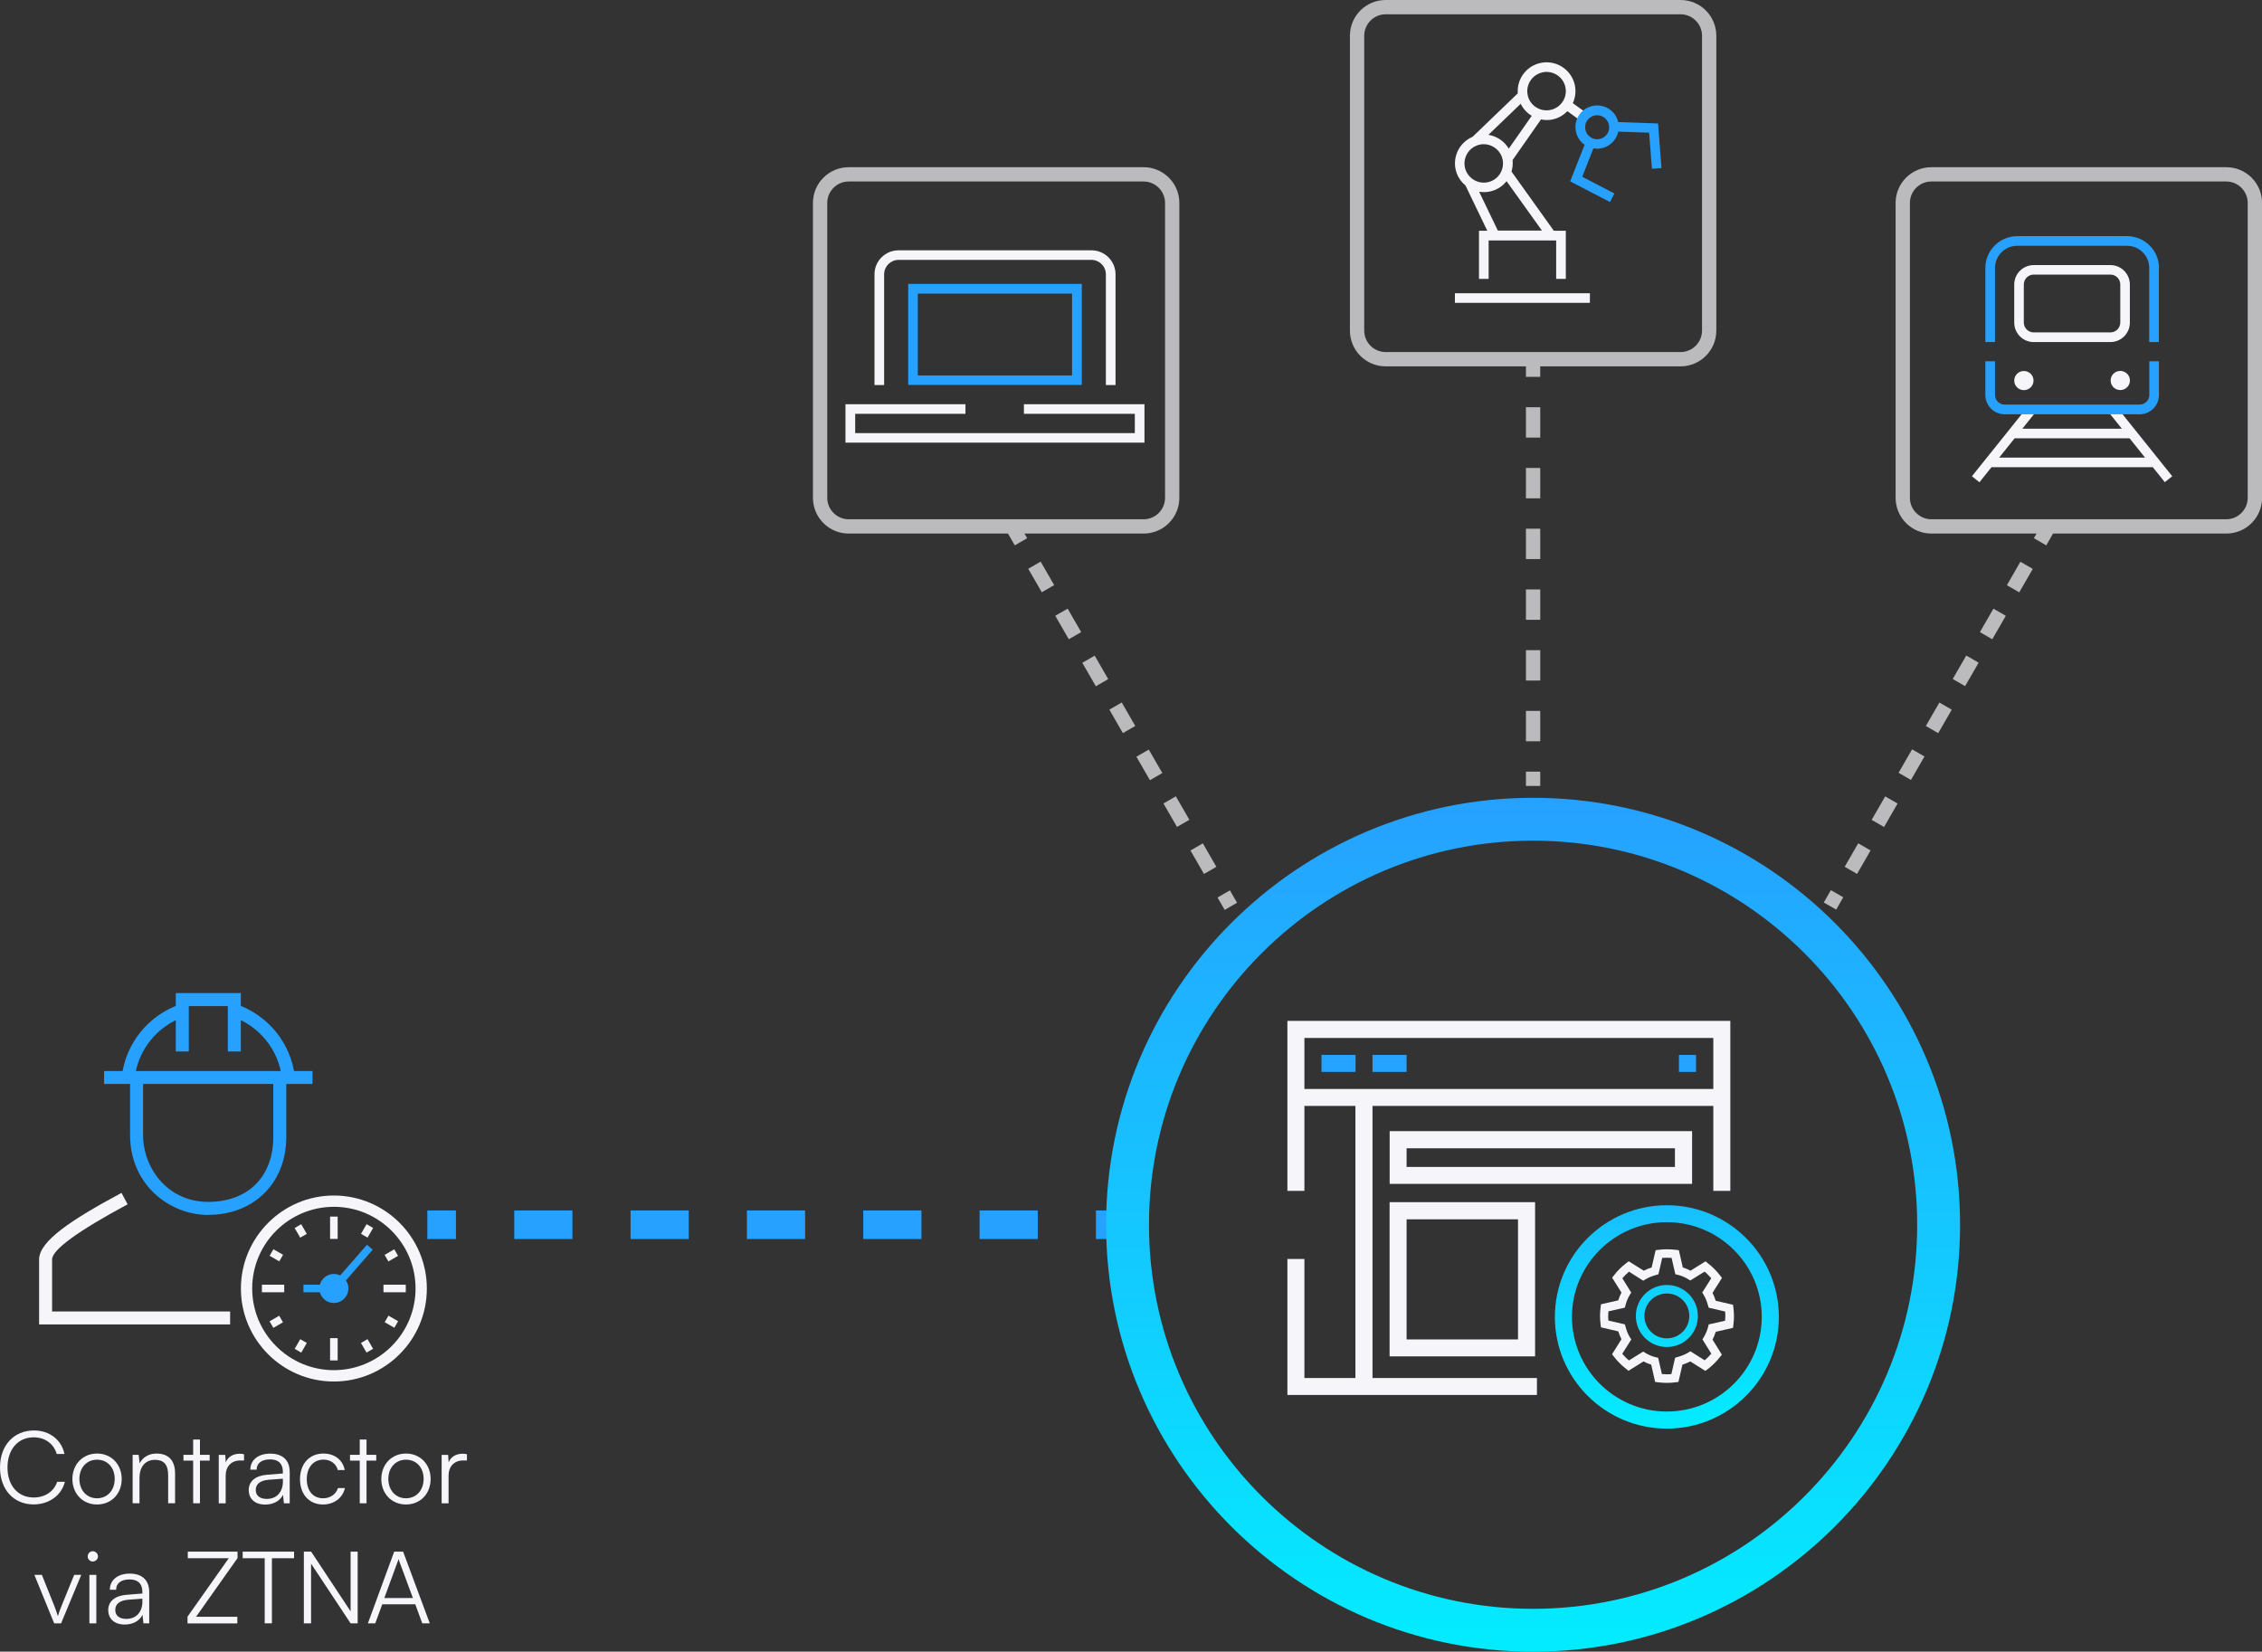 <?xml version="1.0" encoding="UTF-8"?>
<svg id="Layer_1" xmlns="http://www.w3.org/2000/svg" xmlns:xlink="http://www.w3.org/1999/xlink" version="1.1" viewBox="0 0 316.53 231.14">
  <rect x="0" y="0" width="316.53" height="231.14" fill="#333333" stroke="none"/>
  <!-- Generator: Adobe Illustrator 30.0.0, SVG Export Plug-In . SVG Version: 2.1.1 Build 123)  -->
  <defs>
    <style>
      .st0 {
        fill: url(#Gradients_1);
      }

      .st1 {
        fill: url(#Gradients_11);
      }

      .st2, .st3 {
        fill: #f5f5fa;
      }

      .st4 {
        fill: #26a1ff;
      }

      .st5 {
        isolation: isolate;
      }

      .st3 {
        opacity: .7;
      }
    </style>
    <linearGradient id="Gradients_1" data-name="Gradients 1" x1="214.53" y1="111.65" x2="214.53" y2="231.15" gradientUnits="userSpaceOnUse">
      <stop offset="0" stop-color="#26a1ff"/>
      <stop offset="1" stop-color="#03ecff"/>
    </linearGradient>
    <linearGradient id="Gradients_11" data-name="Gradients 1" x1="216.92" y1="147.63" x2="216.92" y2="199.93" xlink:href="#Gradients_1"/>
  </defs>
  <g>
    <path class="st4" d="M29.14,170.03c-5.37,0-10.94-4.19-10.94-11.2v-8.04h1.82v8.04c0,4.61,3.41,9.37,9.11,9.37s9.11-3.65,9.11-9.07v-8.35h1.82v8.35c0,6.4-4.5,10.89-10.94,10.89h.02Z"/>
    <polygon class="st4" points="14.57 149.89 43.73 149.89 43.73 151.7 14.57 151.7 14.57 149.89 14.57 149.89"/>
    <path class="st4" d="M18.85,150.9l-1.81-.2c.51-4.64,3.72-8.63,8.17-10.15l.59,1.72c-3.78,1.29-6.52,4.67-6.95,8.63h0Z"/>
    <path class="st4" d="M39.45,150.9c-.43-3.95-3.17-7.34-6.95-8.63l.59-1.72c4.45,1.52,7.66,5.51,8.17,10.15l-1.81.2h0Z"/>
    <polygon class="st4" points="33.7 147.15 31.88 147.15 31.88 140.8 26.42 140.8 26.42 147.15 24.6 147.15 24.6 138.98 33.7 138.98 33.7 147.15 33.7 147.15 33.7 147.15"/>
    <path class="st2" d="M32.2,185.35H5.47v-9.09c0-2.59,4.61-5.6,11.53-9.32l.86,1.6c-7.01,3.77-10.57,6.37-10.57,7.72v7.28h24.91v1.81Z"/>
  </g>
  <path class="st4" d="M158.26,173.4h-4.9v-4h4.9v4ZM145.22,173.4h-8.14v-4h8.14v4ZM128.94,173.4h-8.14v-4h8.14v4ZM112.66,173.4h-8.14v-4h8.14v4ZM96.38,173.4h-8.14v-4h8.14v4ZM80.1,173.4h-8.14v-4h8.14v4ZM63.8,169.4h-4v4h4v-4Z"/>
  <g>
    <path class="st4" d="M150.02,41.09v11.46h-21.59v-11.46h21.59M151.38,39.73h-24.29v14.14h24.29v-14.14h0Z"/>
    <path class="st2" d="M156.1,53.89h-1.35v-15.5c0-1.11-.91-2.02-2.02-2.02h-26.99c-1.11,0-2.02.91-2.02,2.02v15.5h-1.35v-15.5c0-1.86,1.52-3.36,3.37-3.36h26.99c1.86,0,3.37,1.5,3.37,3.36v15.5h0ZM160.15,56.57h-16.87v1.34h15.52v2.7h-39.13v-2.7h15.43v-1.34h-16.79v5.38h41.84v-5.38h0Z"/>
  </g>
  <g>
    <path class="st2" d="M222.48,41.04v1.34h-18.89v-1.34h18.89ZM203.85,24.26c-.75-2.03.23-4.27,2.22-5.12l6.32-6.08c-.15-1.92,1.11-3.74,3.05-4.22,2.17-.54,4.36.78,4.9,2.94.23.92.12,1.85-.25,2.66l2.01,1.45-.8,1.1-1.97-1.43c-.52.53-1.17.94-1.93,1.12-.32.09-.65.12-.97.12-.27,0-.53-.04-.79-.09l-3.98,5.69c.06.55,0,1.1-.15,1.61l5.92,8.28h1.68v6.74h-1.35v-5.38h-9.45v5.38h-1.35v-6.74h1.16l-3.05-6.33c-.53-.44-.96-1-1.22-1.7h0,0ZM210.82,25.35c-.44.57-1.05,1.02-1.77,1.29-.47.17-.94.25-1.4.25-.22,0-.44-.02-.67-.06l2.62,5.44h6.17l-4.96-6.93h.01ZM213.79,13.4c.36,1.44,1.82,2.32,3.28,1.96,1.44-.36,2.33-1.82,1.96-3.26-.31-1.23-1.4-2.04-2.62-2.04-.22,0-.43.02-.65.09-1.44.36-2.33,1.82-1.96,3.26h-.01ZM212.79,14.53l-4.51,4.34c1.17.18,2.22.89,2.85,1.93l3.21-4.59c-.65-.39-1.19-.96-1.54-1.68h-.01ZM205.1,23.8c.52,1.39,2.07,2.11,3.47,1.59,1.32-.48,2.01-1.9,1.66-3.21l-.04-.02.02-.04s-.02-.12-.05-.18c-.41-1.08-1.44-1.76-2.53-1.76-.31,0-.63.05-.94.17-1.39.52-2.11,2.07-1.59,3.46h-.02.02Z"/>
    <path class="st4" d="M232.04,17.28l-5.6-.2c-.17-.73-.59-1.35-1.22-1.79-.67-.46-1.47-.63-2.28-.48-.8.15-1.49.59-1.95,1.26-.46.67-.63,1.47-.48,2.27.15.78.58,1.47,1.23,1.92l-2.02,5.12,5.57,2.89.62-1.19-4.5-2.34,1.56-3.98c.16.02.33.05.51.05s.37-.01.55-.05c.8-.15,1.49-.59,1.95-1.26.23-.33.39-.7.47-1.08l4.32.15.39,5.05,1.34-.1-.48-6.24h.02ZM224.88,18.76c-.26.37-.64.62-1.08.7s-.89-.01-1.26-.27-.62-.64-.7-1.08,0-.89.27-1.26c.26-.37.64-.62,1.08-.7.1-.02.2-.02.31-.02.33,0,.67.1.95.3.37.26.62.64.7,1.08s0,.89-.27,1.26h0Z"/>
  </g>
  <g>
    <path class="st2" d="M302.92,67.49l1.05-.84-7.71-9.62-1.05.84,1.71,2.13h-13.93l1.71-2.13-1.05-.84-7.71,9.62,1.05.84,1.69-2.11h22.57l1.69,2.11h-.02ZM279.75,64.04l2.16-2.7h16.09l2.16,2.7h-20.41.01-.01ZM296.7,51.91c.74,0,1.35.6,1.35,1.34s-.6,1.34-1.35,1.34-1.35-.6-1.35-1.34.6-1.34,1.35-1.34h0ZM281.86,53.26c0-.74.6-1.34,1.35-1.34s1.35.6,1.35,1.34-.6,1.34-1.35,1.34-1.35-.6-1.35-1.34h0ZM284.58,47.87h10.74c1.5,0,2.72-1.22,2.72-2.72v-5.33c0-1.5-1.22-2.72-2.72-2.72h-10.74c-1.5,0-2.72,1.22-2.72,2.72v5.33c0,1.5,1.22,2.72,2.72,2.72h0ZM283.2,39.81c0-.76.62-1.38,1.38-1.38h10.74c.76,0,1.38.62,1.38,1.38v5.33c0,.76-.62,1.38-1.38,1.38h-10.74c-.76,0-1.38-.62-1.38-1.38v-5.33h0Z"/>
    <path class="st4" d="M302.1,37.5v10.37h-1.35v-10.37c0-1.71-1.39-3.1-3.1-3.1h-15.38c-1.71,0-3.1,1.39-3.1,3.1v10.37h-1.35v-10.37c0-2.45,2-4.45,4.46-4.45h15.38c2.45,0,4.46,2,4.46,4.45h-.02ZM300.76,55.28c0,.74-.6,1.34-1.35,1.34h-18.89c-.74,0-1.35-.6-1.35-1.34v-4.72h-1.35v4.72c0,1.49,1.21,2.7,2.7,2.7h18.89c1.49,0,2.7-1.21,2.7-2.7v-4.72h-1.35v4.72h.02-.02Z"/>
  </g>
  <path class="st0" d="M214.53,231.15c-32.95,0-59.75-26.8-59.75-59.75s26.8-59.75,59.75-59.75,59.75,26.8,59.75,59.75-26.8,59.75-59.75,59.75ZM214.53,117.65c-29.64,0-53.75,24.11-53.75,53.75s24.11,53.75,53.75,53.75,53.75-24.11,53.75-53.75-24.11-53.75-53.75-53.75Z"/>
  <g>
    <path class="st2" d="M233.25,193.53c-.42,0-.82-.03-1.22-.08l-.42-.05-.55-2.42c-.37-.11-.74-.27-1.08-.45l-2.1,1.31-.32-.26c-.63-.48-1.21-1.06-1.72-1.72l-.26-.34,1.32-2.1c-.18-.34-.32-.71-.45-1.1l-2.42-.56-.05-.4c-.05-.39-.08-.77-.08-1.19s.03-.82.08-1.22l.05-.42,2.42-.55c.11-.37.26-.74.45-1.08l-1.31-2.1.26-.32c.48-.63,1.06-1.21,1.72-1.71l.34-.26,2.11,1.32c.34-.18.71-.32,1.1-.45l.56-2.42.4-.05c.79-.1,1.61-.1,2.43,0l.42.05.55,2.42c.37.11.74.27,1.08.45l2.1-1.31.32.26c.63.48,1.21,1.06,1.72,1.72l.26.34-1.32,2.1c.18.34.32.71.45,1.1l2.42.56.05.4c.05.39.08.77.08,1.19s-.03.82-.08,1.22l-.05.42-2.42.55c-.11.37-.27.74-.45,1.1l1.31,2.1-.26.32c-.48.63-1.08,1.21-1.72,1.71l-.34.24-2.1-1.32c-.34.18-.71.32-1.1.45l-.56,2.42-.4.05c-.39.05-.77.08-1.19.08h-.03,0ZM232.57,192.3c.44.03.89.05,1.31,0l.53-2.29.34-.1c.56-.16,1.05-.35,1.48-.61l.31-.19,2,1.26c.34-.29.66-.6.93-.93l-1.24-2,.19-.31c.27-.47.48-.95.6-1.43l.08-.35,2.3-.52c.02-.23.03-.44.03-.66s0-.44-.03-.63l-2.3-.53-.1-.34c-.16-.56-.34-1.05-.61-1.47l-.19-.31,1.26-2c-.29-.34-.6-.66-.93-.93l-2,1.24-.31-.19c-.45-.27-.93-.48-1.43-.6l-.35-.08-.53-2.29c-.44-.03-.89-.03-1.31,0l-.53,2.29-.34.1c-.56.16-1.05.35-1.47.61l-.31.19-2-1.26c-.34.29-.66.6-.93.92l1.24,2-.19.31c-.27.45-.48.93-.6,1.45l-.1.35-2.3.52c-.02.23-.03.44-.03.66s0,.44.03.63l2.3.53.1.34c.16.56.34,1.05.61,1.47l.19.31-1.26,2c.29.34.6.66.93.93l2-1.24.31.19c.45.27.93.48,1.43.6l.35.08.53,2.29h.01Z"/>
    <polygon class="st2" points="242.13 166.66 239.75 166.66 239.75 145.26 182.53 145.26 182.53 166.66 180.15 166.66 180.15 142.87 242.13 142.87 242.13 166.66 242.13 166.66 242.13 166.66"/>
    <polygon class="st2" points="215.07 195.22 180.15 195.22 180.15 176.19 182.53 176.19 182.53 192.85 215.07 192.85 215.07 195.22 215.07 195.22 215.07 195.22"/>
    <polygon class="st2" points="181.34 152.4 240.94 152.4 240.94 154.77 181.34 154.77 181.34 152.4 181.34 152.4"/>
    <polygon class="st2" points="189.67 153.98 192.06 153.98 192.06 193.37 189.67 193.37 189.67 153.98 189.67 153.98"/>
    <path class="st2" d="M236.78,165.68h-42.32v-7.38h42.32v7.38h0ZM196.83,163.31h37.55v-2.61h-37.55v2.61h0Z"/>
    <path class="st2" d="M214.81,189.82h-20.36v-21.58h20.36v23.19-1.61ZM196.83,187.45h15.59v-16.81h-15.59v18.42-1.61Z"/>
    <path class="st1" d="M233.25,181.02c1.74,0,3.14,1.4,3.14,3.14s-1.4,3.14-3.14,3.14-3.14-1.4-3.14-3.14,1.4-3.14,3.14-3.14M233.25,179.83c-2.4,0-4.34,1.93-4.34,4.34s1.95,4.34,4.34,4.34,4.34-1.93,4.34-4.34-1.95-4.34-4.34-4.34h0ZM184.92,147.63h4.77v2.38h-4.77v-2.38h0ZM192.06,147.63h4.77v2.38h-4.77v-2.38h0ZM234.94,147.63h2.39v2.38h-2.39v-2.38h0ZM233.25,199.93c-8.64,0-15.67-7.01-15.67-15.63s7.03-15.63,15.67-15.63,15.67,7.01,15.67,15.63-7.03,15.63-15.67,15.63h0ZM233.25,171.04c-7.32,0-13.28,5.95-13.28,13.25s5.96,13.25,13.28,13.25,13.28-5.95,13.28-13.25-5.96-13.25-13.28-13.25h0Z"/>
  </g>
  <g>
    <rect class="st3" x="167.4" y="118.26" width="2" height="3.79" transform="translate(-37.5 100.13) rotate(-29.95)"/>
    <rect class="st3" x="170.74" y="124.96" width="2" height="2" transform="translate(-39.98 102.83) rotate(-30.02)"/>
    <rect class="st3" x="213.53" y="107.99" width="2" height="2"/>
    <rect class="st3" x="213.53" y="90.99" width="2" height="4.25"/>
    <rect class="st3" x="213.53" y="99.49" width="2" height="4.25"/>
    <rect class="st3" x="280.74" y="79.74" width="3.79" height="2" transform="translate(71.58 285.34) rotate(-60.05)"/>
    <rect class="st3" x="152.27" y="91.99" width="2" height="3.79" transform="translate(-26.41 89.07) rotate(-29.95)"/>
    <rect class="st3" x="148.48" y="85.42" width="2" height="3.79" transform="translate(-23.63 86.29) rotate(-29.95)"/>
    <rect class="st3" x="144.7" y="78.86" width="2" height="3.79" transform="translate(-20.86 83.51) rotate(-29.95)"/>
    <rect class="st3" x="213.53" y="82.49" width="2" height="4.25"/>
    <rect class="st3" x="156.05" y="98.56" width="2" height="3.79" transform="translate(-29.18 91.82) rotate(-29.95)"/>
    <rect class="st3" x="159.83" y="105.13" width="2" height="3.79" transform="translate(-31.95 94.57) rotate(-29.94)"/>
    <rect class="st3" x="163.62" y="111.7" width="2" height="3.79" transform="translate(-34.73 97.38) rotate(-29.96)"/>
    <rect class="st3" x="265.6" y="106.01" width="3.79" height="2" transform="translate(41.16 285.28) rotate(-60.03)"/>
    <rect class="st3" x="269.39" y="99.45" width="3.79" height="2" transform="translate(48.83 285.37) rotate(-60.05)"/>
    <rect class="st3" x="273.17" y="92.88" width="3.79" height="2" transform="translate(56.33 285.27) rotate(-60.03)"/>
    <rect class="st3" x="261.82" y="112.58" width="3.79" height="2" transform="translate(33.65 285.39) rotate(-60.05)"/>
    <rect class="st3" x="276.96" y="86.31" width="3.79" height="2" transform="translate(64 285.35) rotate(-60.05)"/>
    <rect class="st3" x="255.59" y="124.95" width="1.99" height="2" transform="translate(19.79 286.04) rotate(-60.21)"/>
    <rect class="st3" x="213.53" y="56.99" width="2" height="4.25"/>
    <rect class="st3" x="213.53" y="65.49" width="2" height="4.25"/>
    <rect class="st3" x="258.04" y="119.15" width="3.79" height="2" transform="translate(26.07 285.4) rotate(-60.05)"/>
    <rect class="st3" x="213.53" y="73.99" width="2" height="4.25"/>
    <path class="st3" d="M160.03,74.67c2.76,0,5-2.24,5-5V28.4c0-2.76-2.24-5-5-5h-41.27c-2.76,0-5,2.24-5,5v41.27c0,2.76,2.24,5,5,5h22.29l.95,1.65,1.73-1-.37-.65h16.68ZM115.76,69.67V28.4c0-1.65,1.35-3,3-3h41.27c1.65,0,3,1.35,3,3v41.27c0,1.65-1.35,3-3,3h-41.27c-1.65,0-3-1.35-3-3Z"/>
    <path class="st3" d="M235.17,0h-41.27c-2.76,0-5,2.24-5,5v41.27c0,2.76,2.24,5,5,5h19.63v1.47h2v-1.47h19.64c2.76,0,5-2.24,5-5V5C240.17,2.24,237.93,0,235.17,0ZM238.17,46.27c0,1.65-1.35,3-3,3h-41.27c-1.65,0-3-1.35-3-3V5c0-1.65,1.35-3,3-3h41.27c1.65,0,3,1.35,3,3v41.27Z"/>
    <path class="st3" d="M311.53,23.4h-41.27c-2.76,0-5,2.24-5,5v41.27c0,2.76,2.24,5,5,5h14.72l-.37.65,1.73,1,.95-1.65h24.25c2.76,0,5-2.24,5-5V28.4c0-2.76-2.24-5-5-5ZM314.53,69.67c0,1.65-1.35,3-3,3h-41.27c-1.65,0-3-1.35-3-3V28.4c0-1.65,1.35-3,3-3h41.27c1.65,0,3,1.35,3,3v41.27Z"/>
  </g>
  <path class="st2" d="M46.72,193.34c-7.18,0-13.01-5.84-13.01-13.01s5.84-13.02,13.01-13.02,13.01,5.84,13.01,13.02-5.84,13.01-13.01,13.01ZM46.72,168.89c-6.3,0-11.43,5.13-11.43,11.43s5.13,11.43,11.43,11.43,11.43-5.13,11.43-11.43-5.13-11.43-11.43-11.43h0Z"/>
  <circle class="st4" cx="46.72" cy="180.32" r="2.03"/>
  <rect class="st2" x="46.19" y="170.26" width="1.06" height="3.12"/>
  <rect class="st2" x="36.65" y="179.79" width="3.12" height="1.06"/>
  <rect class="st4" x="42.46" y="179.79" width="4.25" height="1.06"/>
  <rect class="st4" x="45.41" y="176.9" width="7.66" height="1.06" transform="translate(-116.81 97.84) rotate(-48.88)"/>
  <rect class="st2" x="46.19" y="187.27" width="1.06" height="3.12"/>
  <rect class="st2" x="53.66" y="179.79" width="3.12" height="1.06"/>
  <rect class="st2" x="41.55" y="171.49" width="1.06" height="1.56" transform="translate(-80.52 44.14) rotate(-30.01)"/>
  <rect class="st2" x="38.14" y="174.89" width="1.06" height="1.56" transform="translate(-132.81 121.36) rotate(-60.01)"/>
  <rect class="st2" x="37.88" y="184.45" width="1.56" height="1.06" transform="translate(-87.36 44.16) rotate(-30.02)"/>
  <rect class="st2" x="41.3" y="187.83" width="1.56" height="1.06" transform="translate(-142.09 130.65) rotate(-60.01)"/>
  <rect class="st2" x="50.83" y="187.57" width="1.06" height="1.56" transform="translate(-87.32 50.94) rotate(-30.01)"/>
  <rect class="st2" x="54.24" y="184.19" width="1.06" height="1.56" transform="translate(-132.81 139.95) rotate(-60.01)"/>
  <rect class="st2" x="53.98" y="175.16" width="1.56" height="1.06" transform="translate(-80.55 50.96) rotate(-30.02)"/>
  <rect class="st2" x="50.59" y="171.73" width="1.56" height="1.06" transform="translate(-123.51 130.65) rotate(-60.01)"/>
  <g class="st5">
    <path class="st2" d="M0,205.37c0-3.08,1.93-5.18,4.76-5.18,2.16,0,3.85,1.3,4.26,3.29h-1.08c-.42-1.44-1.65-2.33-3.22-2.33-2.2,0-3.67,1.68-3.67,4.22s1.47,4.2,3.67,4.2c1.58,0,2.84-.85,3.28-2.2h1.08c-.46,1.89-2.21,3.17-4.37,3.17-2.8,0-4.71-2.09-4.71-5.17Z"/>
    <path class="st2" d="M13.58,203.42c1.99,0,3.45,1.5,3.45,3.57s-1.46,3.56-3.45,3.56-3.45-1.5-3.45-3.56,1.46-3.57,3.45-3.57ZM13.58,209.68c1.44,0,2.47-1.11,2.47-2.71s-1.02-2.69-2.47-2.69-2.47,1.12-2.47,2.69,1.01,2.71,2.47,2.71Z"/>
    <path class="st2" d="M18.56,210.38v-6.78h.84l.14,1.18c.45-.87,1.34-1.36,2.33-1.36,1.86,0,2.63,1.11,2.63,2.81v4.15h-.97v-3.94c0-1.58-.71-2.14-1.84-2.14-1.39,0-2.17,1.01-2.17,2.54v3.54h-.97,0Z"/>
    <path class="st2" d="M27.03,210.38v-5.97h-1.36v-.81h1.36v-2.14h.95v2.14h1.36v.81h-1.36v5.97h-.95Z"/>
    <path class="st2" d="M34.15,204.39h-.53c-1.25,0-2.04.84-2.04,2.13v3.87h-.97v-6.78h.91l.07,1.05c.27-.73.98-1.21,1.93-1.21.21,0,.39,0,.63.07v.87Z"/>
    <path class="st2" d="M34.8,208.55c0-1.25.95-2.03,2.54-2.16l2.24-.18v-.22c0-1.33-.8-1.75-1.79-1.75-1.18,0-1.88.53-1.88,1.44h-.88c0-1.37,1.12-2.25,2.79-2.25,1.57,0,2.72.78,2.72,2.58v4.38h-.81l-.13-1.19c-.42.85-1.34,1.36-2.49,1.36-1.44,0-2.3-.81-2.3-2h0ZM39.58,207.3v-.36l-2,.15c-1.27.11-1.79.67-1.79,1.43,0,.83.62,1.25,1.54,1.25,1.43,0,2.26-1,2.26-2.47h0Z"/>
    <path class="st2" d="M45.26,203.42c1.57,0,2.72.91,2.98,2.31h-.97c-.25-.94-1.06-1.46-2-1.46-1.37,0-2.34,1.05-2.34,2.72s.9,2.69,2.27,2.69c1.01,0,1.82-.56,2.09-1.43h.98c-.32,1.39-1.53,2.3-3.07,2.3-1.92,0-3.22-1.41-3.22-3.54s1.3-3.59,3.28-3.59h0Z"/>
    <path class="st2" d="M50.34,210.38v-5.97h-1.36v-.81h1.36v-2.14h.95v2.14h1.36v.81h-1.36v5.97h-.95Z"/>
    <path class="st2" d="M56.81,203.42c1.99,0,3.45,1.5,3.45,3.57s-1.46,3.56-3.45,3.56-3.45-1.5-3.45-3.56,1.46-3.57,3.45-3.57ZM56.81,209.68c1.44,0,2.47-1.11,2.47-2.71s-1.02-2.69-2.47-2.69-2.47,1.12-2.47,2.69,1.01,2.71,2.47,2.71Z"/>
    <path class="st2" d="M65.34,204.39h-.53c-1.25,0-2.04.84-2.04,2.13v3.87h-.97v-6.78h.91l.07,1.05c.27-.73.98-1.21,1.93-1.21.21,0,.39,0,.63.07,0,0,0,.87,0,.87Z"/>
    <path class="st2" d="M4.82,220.4h1.04l1.75,4.37c.18.49.36.95.49,1.4.13-.46.31-.91.5-1.4l1.78-4.37h.99l-2.82,6.78h-.97l-2.77-6.78h.01Z"/>
    <path class="st2" d="M12.27,217.82c0-.39.32-.73.71-.73s.73.34.73.73-.34.71-.73.71-.71-.32-.71-.71ZM12.51,220.4h.97v6.78h-.97v-6.78Z"/>
    <path class="st2" d="M15.14,225.35c0-1.25.95-2.03,2.54-2.16l2.24-.18v-.22c0-1.33-.8-1.75-1.79-1.75-1.18,0-1.88.53-1.88,1.44h-.88c0-1.37,1.12-2.26,2.79-2.26,1.57,0,2.72.79,2.72,2.58v4.38h-.81l-.13-1.19c-.42.86-1.34,1.36-2.49,1.36-1.44,0-2.3-.81-2.3-2h-.01ZM19.92,224.1v-.37l-2,.15c-1.27.11-1.79.67-1.79,1.43,0,.83.62,1.25,1.54,1.25,1.43,0,2.26-.99,2.26-2.46h-.01Z"/>
    <path class="st2" d="M26.24,227.18v-.93l5.77-8.18h-5.73v-.92h6.96v.9l-5.8,8.21h5.77v.93h-6.98.01Z"/>
    <path class="st2" d="M33.96,217.15h7.19v.92h-3.1v9.11h-1.01v-9.11h-3.08v-.92Z"/>
    <path class="st2" d="M42.52,227.18v-10.03h1.02l5.52,8.35v-8.35h.99v10.03h-.99l-5.53-8.35v8.35h-1.01Z"/>
    <path class="st2" d="M51.48,227.18l3.68-10.03h1.25l3.73,10.03h-1.05l-.98-2.66h-4.62l-.98,2.66h-1.03ZM53.79,223.64h3.99l-1.88-5.07c-.04-.14-.11-.31-.13-.41,0,.08-.07.27-.13.41l-1.86,5.07h.01Z"/>
  </g>
</svg>